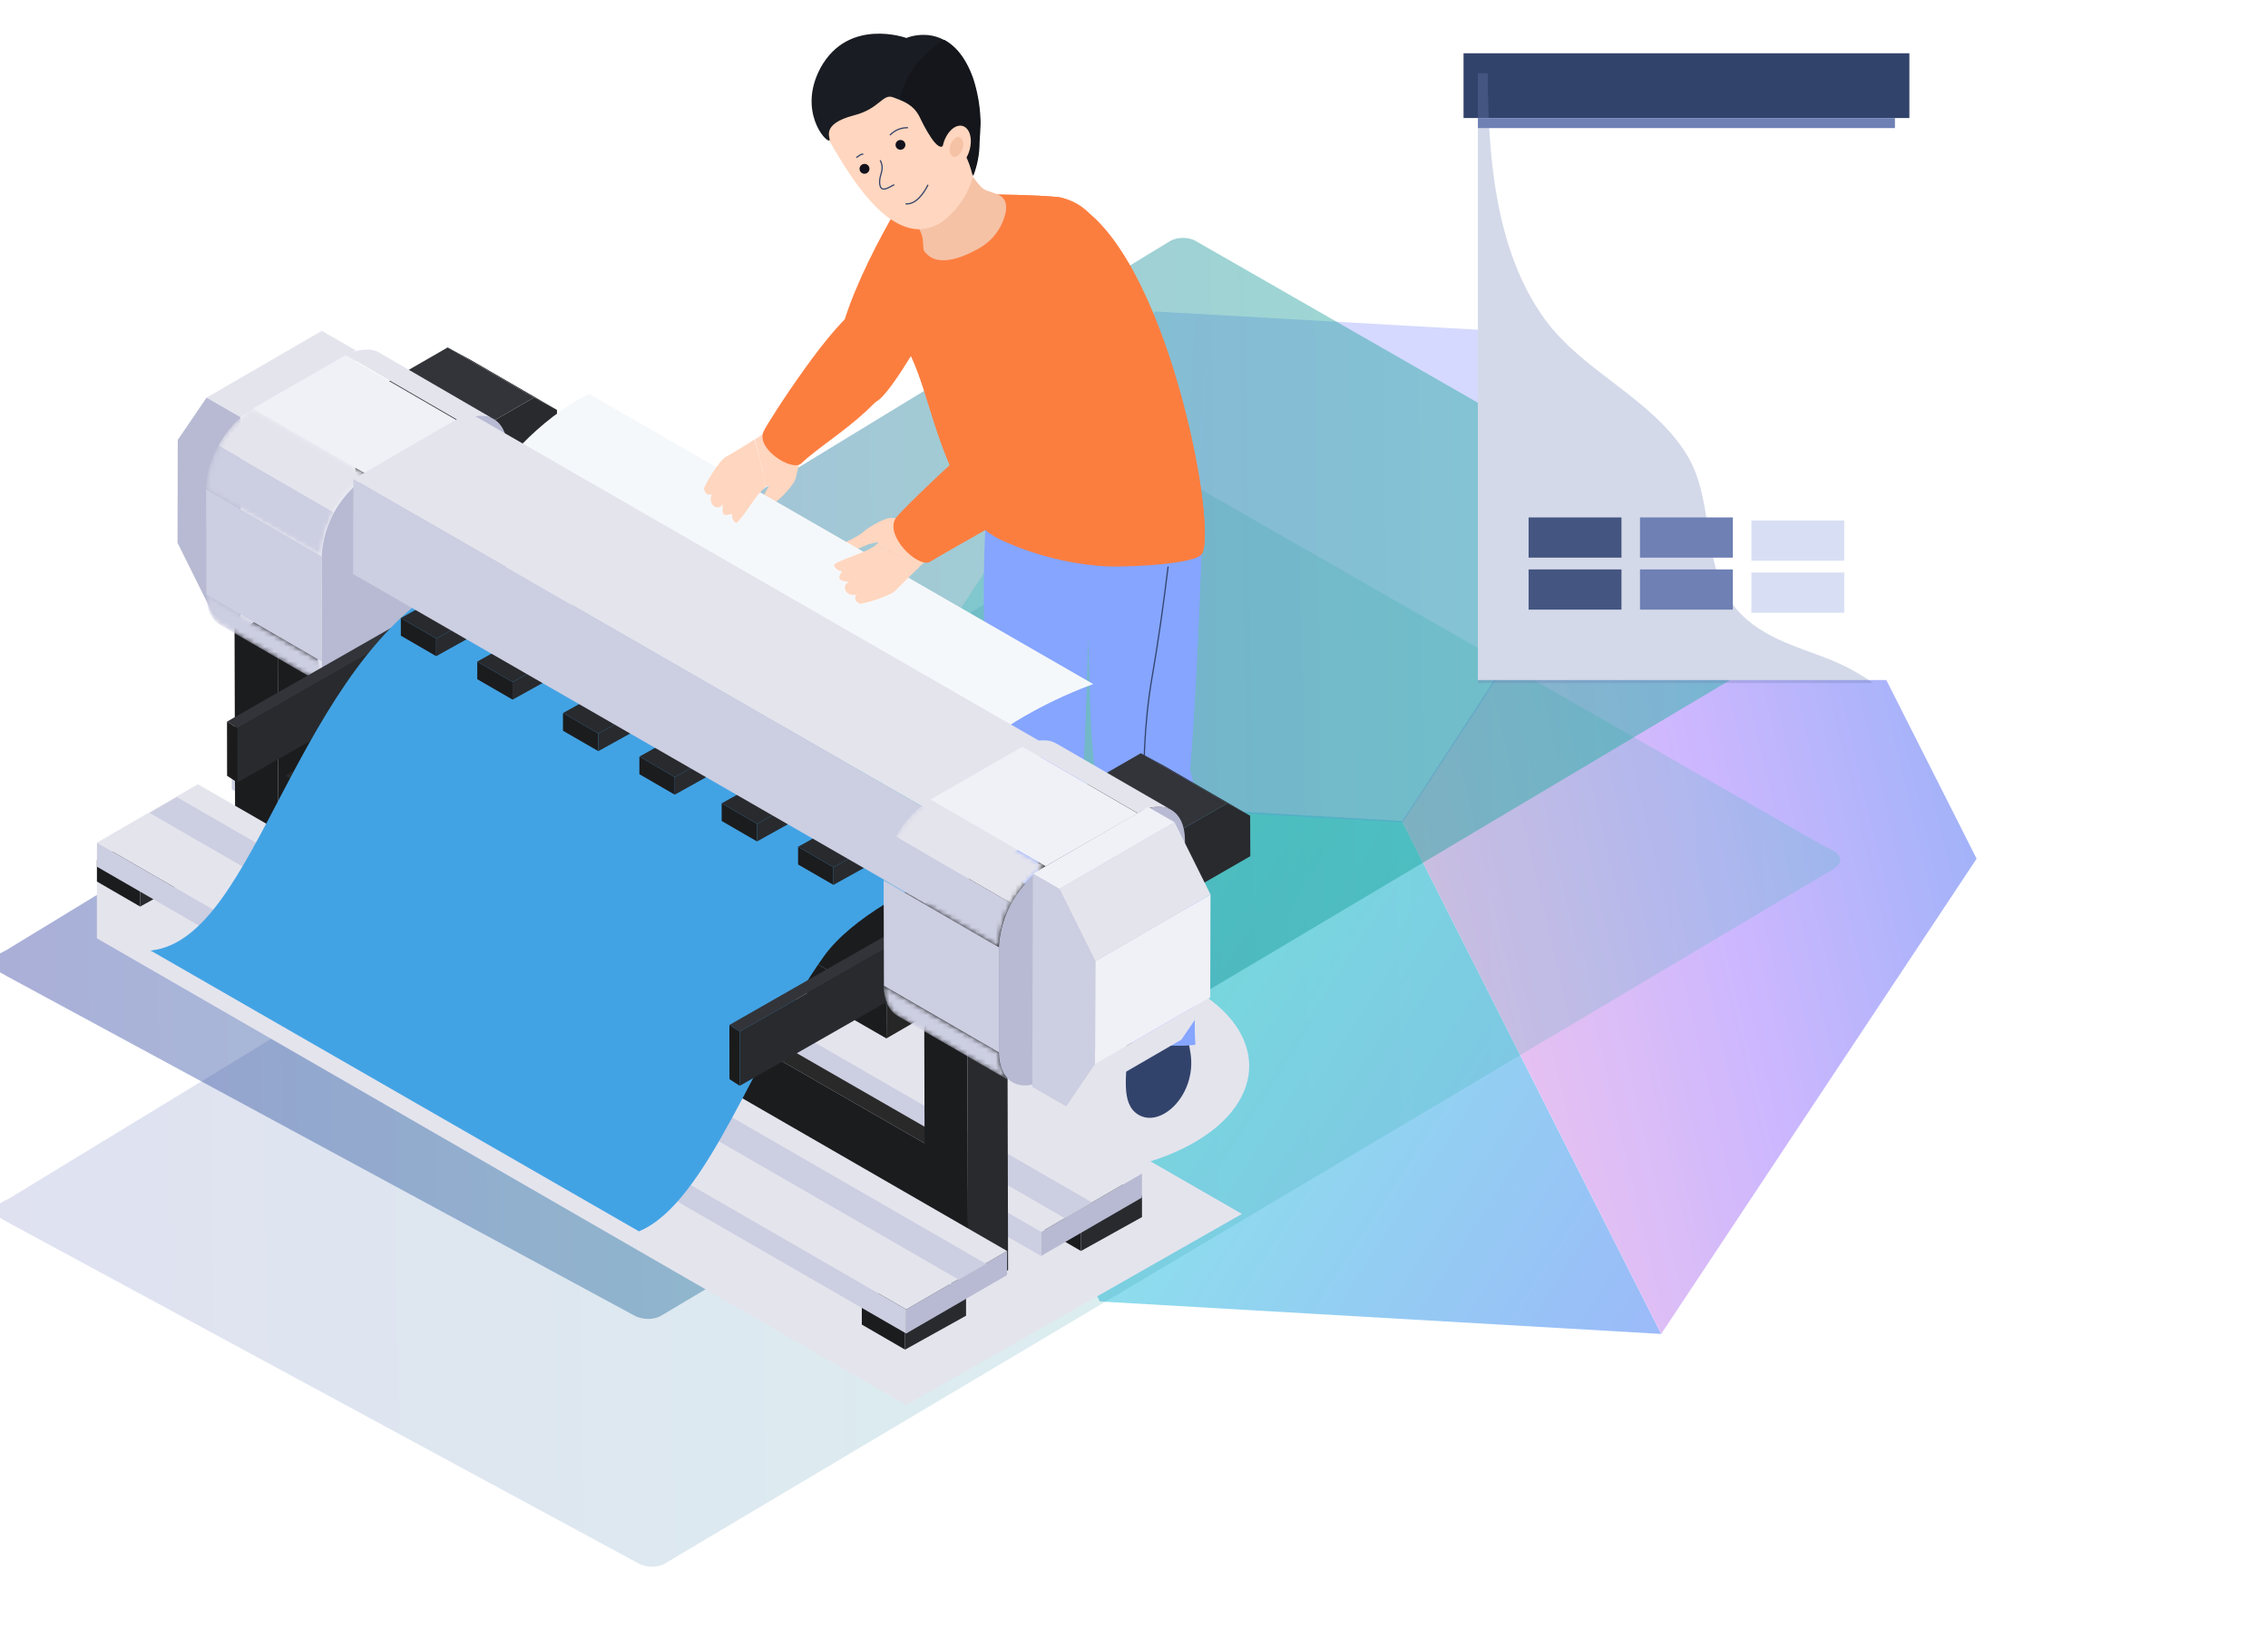 <?xml version="1.0" encoding="UTF-8"?>
<svg xmlns="http://www.w3.org/2000/svg" width="468" height="336" viewBox="0 0 468 336" fill="none">
  <g opacity="0.5">
    <g filter="url(#filter0_f_57_881)">
      <path d="M342.783 275.33L226.953 268.627L173.442 162.748L289.272 169.451L342.783 275.33Z" fill="url(#paint0_linear_57_881)"></path>
    </g>
    <g filter="url(#filter1_f_57_881)">
      <path d="M407.876 177.237L342.783 275.33L289.295 169.496L353.898 70.433L407.876 177.237Z" fill="url(#paint1_linear_57_881)"></path>
    </g>
    <g opacity="0.45" filter="url(#filter2_f_57_881)">
      <path d="M354.102 70.836L289.499 169.778L173.687 163.233L238.289 64.291L354.102 70.836Z" fill="url(#paint2_linear_57_881)"></path>
    </g>
  </g>
  <path opacity="0.3" d="M376.602 174.756L247.282 100.729C245.714 100.035 243.918 100.063 242.373 100.806L2.127 247.225C-2.387 249.572 -2.982 249.821 2.212 252.614L131.95 322.802C133.518 323.496 135.316 323.588 136.981 322.843L376.808 180.263C381.206 178.158 380.338 176.255 376.602 174.756Z" fill="url(#paint3_linear_57_881)" fill-opacity="0.5"></path>
  <path opacity="0.4" d="M375.802 123.745L246.48 49.598C244.912 48.904 243.116 48.932 241.571 49.675L1.325 196.095C-3.189 198.441 -3.784 198.69 1.41 201.483L131.148 271.671C132.716 272.366 134.514 272.457 136.179 271.712L375.886 129.134C380.404 127.027 379.536 125.124 375.802 123.745Z" fill="url(#paint4_linear_57_881)"></path>
  <g clip-path="url(#clip0_57_881)">
    <g style="mix-blend-mode:multiply">
      <path d="M246.359 235.852C261.575 227.158 261.575 212.9 246.359 204.134C231.142 195.367 206.479 195.44 191.262 204.134C188.823 205.507 186.596 207.225 184.65 209.234L89.296 154.173L20 181.935V193.672L186.99 290L256.271 250.559L237.377 239.691C240.504 238.747 243.517 237.46 246.359 235.852Z" fill="#E4E4ED"></path>
    </g>
    <path d="M158.33 88.882C158.678 88.534 159.027 88.157 159.361 87.795C161.939 89.285 164.239 91.207 166.163 93.475C165.878 93.726 165.606 93.992 165.349 94.272L165.146 94.518C164.855 95.967 164.521 97.329 164.201 98.691C163.881 100.053 160.931 103.038 160.321 103.386C158.751 104.386 157.763 106.081 156.367 107.313C155.219 108.327 154.653 106.878 154.725 106.617C155.19 105.168 157.879 102.01 157.923 101.705C157.966 101.401 158.853 100.256 158.591 100.082C158.388 100.218 158.184 100.363 157.981 100.517C157.428 97.199 156.629 93.939 155.772 90.707C156.665 90.158 157.52 89.548 158.33 88.882Z" fill="#FFD6BF"></path>
    <path d="M192.149 114.949L193.457 114.21C192.625 111.357 191.302 108.671 189.547 106.27C189.24 106.487 188.92 106.686 188.588 106.864L188.283 107.009C186.83 107.009 185.376 107.009 183.923 106.907C182.47 106.806 178.953 109.052 178.429 109.544C177.078 110.834 175.203 111.384 173.662 112.442C172.398 113.297 173.662 114.21 173.953 114.195C175.523 114.109 179.2 112.254 179.49 112.268C179.781 112.283 181.162 111.732 181.234 112.022L180.667 112.5C183.763 113.833 186.757 115.398 189.678 116.992C190.46 116.263 191.285 115.58 192.149 114.949Z" fill="#FFD6BF"></path>
    <path d="M187.498 39.08C193.312 30.169 205.2 39.08 201.61 47.586C197.28 57.523 192.147 67.094 186.263 76.203C179.432 86.636 179.359 83.694 174.258 78.811C168.241 73.044 181.656 48.093 187.498 39.08Z" fill="#FC7E3F"></path>
    <path d="M178.575 84.999C174.098 89.157 168.401 92.707 165.277 95.706C163.358 97.3 156.004 92.693 157.545 89.085C158.591 86.795 172.631 65.162 177.368 63.669C183.007 61.902 182.731 69.147 184.156 72.103C185.304 74.464 188.283 76 178.575 84.999Z" fill="#FC7E3F"></path>
    <path d="M197.919 212.9C200.157 214.783 207.569 214.769 211.304 210.451C211.856 209.571 212.515 208.763 213.266 208.046C214.033 207.485 214.977 207.217 215.926 207.292C217.524 207.118 221.012 206.017 220.794 203.25C220.431 198.396 218.338 194.903 213.615 195.657C213.011 195.744 212.421 195.905 211.856 196.135C206.973 201.859 193.094 208.843 197.919 212.9Z" fill="#171716"></path>
    <path d="M204.444 201.917C206.988 203.366 217.597 204.525 220.431 202.728C223.643 200.714 222.945 170.952 223.803 152.738C224.123 146.015 224.282 139.929 224.282 139.929C224.675 125.15 224.791 108.646 224.791 108.921C224.791 106.53 225.576 100.227 225.59 99.257L203.485 106.125C202.032 130.873 204.343 144.218 204.066 156.433C203.819 169.691 202.686 200.946 204.444 201.917Z" fill="#85A5FF"></path>
    <path d="M225.634 99.257L203.528 106.125C203.383 108.747 203.281 111.24 203.209 113.63C205.397 116.739 208.721 118.867 212.467 119.557C216.071 120.759 221.187 121.556 221.187 125.932C221.187 151.434 221.986 176.545 216.827 202.844C216.827 203.09 216.725 203.337 216.667 203.583C217.97 203.582 219.256 203.29 220.431 202.728C223.643 200.714 222.945 170.952 223.803 152.738C224.122 146.015 224.282 139.929 224.282 139.929C224.675 125.15 224.791 108.646 224.791 108.921C224.922 106.53 225.619 100.242 225.634 99.257Z" fill="#85A5FF"></path>
    <path d="M232.523 216.986C232.596 221.884 231.171 227.723 234.819 230.027C239.528 232.997 246.882 226.013 245.69 217.58C245.196 214.03 244.237 212.074 244.048 210.335C243.859 208.596 244.833 207.031 243.321 205.988C242.362 205.365 239.339 205.032 238.351 201.714C238.351 201.859 234.935 203.554 234.645 203.757C233.588 204.564 232.641 205.504 231.825 206.553C230.139 209.205 232.436 212.103 232.523 216.986Z" fill="#32436B"></path>
    <path d="M216.74 106.125C217.96 109.153 220.416 115.34 221.332 117.716C222.859 122.434 223.929 127.286 224.529 132.206C225.154 146.595 224.529 148.478 226.797 166.677C228.919 183.355 229.282 201.134 230.081 214.392C232.16 215.465 243.031 216.232 246.62 215.638C246.62 215.638 246.548 214.334 246.533 212.596C246.417 202.554 247.071 202.192 247.434 199.714C249.469 188.282 248.553 169.691 245.574 158.911C247.245 138.524 248.016 110.327 248.263 106.11L216.74 106.125Z" fill="#85A5FF"></path>
    <path d="M247.391 199.714C249.425 188.282 248.51 169.691 245.53 158.911C247.202 138.524 247.972 110.327 248.219 106.11H216.74C217.96 109.138 220.416 115.326 221.332 117.702C221.463 118.05 221.594 118.426 221.724 118.818C227.64 121.237 234.558 119.18 240.851 119.89C244.455 120.281 244.048 125.063 244.455 128.25C245.254 135.032 242.856 141.798 242.057 148.536C240.851 162.881 246.053 176.067 246.053 189.977C245.879 198.7 244.555 207.361 242.115 215.74C243.62 215.794 245.127 215.726 246.62 215.537C246.62 215.537 246.548 214.233 246.533 212.494C246.417 202.453 247.071 202.09 247.434 199.613L247.391 199.714Z" fill="#85A5FF"></path>
    <path d="M219.109 40.834C217.161 40.24 194.838 39.501 186.205 41.08C184.403 41.399 179.098 56.772 187.091 71.653C192.193 81.144 192.396 92.953 202.889 108.878C204.561 111.399 218.498 117.195 231.171 116.934C239.804 116.746 247.231 115.833 248.074 114.239C251.387 107.791 239.586 47.035 219.109 40.834Z" fill="#FC7E3F"></path>
    <path d="M204.706 98.416C211.624 93.388 215.722 89.23 218.6 81.115C223.149 68.292 223.062 54.7 220.751 41.471C220.211 41.227 219.658 41.014 219.094 40.834C217.146 40.24 194.823 39.501 186.19 41.08C184.388 41.399 179.083 56.772 187.077 71.653C191.553 79.985 192.265 90.113 199.474 103.212C200.904 101.303 202.678 99.677 204.706 98.416Z" fill="#FC7E3F"></path>
    <path d="M221.346 41.776C225.256 58.381 224.893 84.231 210.679 95.75C208.47 97.547 205.592 98.822 203.674 100.923C202.799 101.36 202.068 102.039 201.571 102.88C201.073 103.72 200.83 104.686 200.869 105.661C201.489 106.704 202.157 107.776 202.874 108.878C204.171 110.157 205.727 111.146 207.438 111.776C207.801 111.674 208.194 111.602 208.557 111.471C213.685 109.616 218.208 106.399 221.637 102.169C232.363 89.664 229.689 74.493 230.474 59.366C230.474 59.273 230.499 59.182 230.546 59.101C230.593 59.021 230.66 58.954 230.741 58.907C230.821 58.861 230.913 58.836 231.006 58.835C231.099 58.834 231.191 58.857 231.273 58.902C235.706 61.8 235.488 67.987 236.432 72.711C238.133 81.188 243.307 87.853 244.44 96.532C245.351 102.747 245.928 109.006 246.17 115.282C246.899 115.139 247.559 114.756 248.044 114.195C251.256 108.037 240.443 51.513 221.346 41.776Z" fill="#FC7E3F"></path>
    <path d="M190.681 51.773C191.048 52.319 191.534 52.774 192.103 53.106C192.672 53.437 193.309 53.635 193.966 53.686C196.044 53.918 198.747 53.106 201.945 51.295C203.414 50.49 204.683 49.367 205.659 48.007C206.635 46.648 207.293 45.088 207.584 43.442C208.005 39.254 203.994 40.283 202.395 38.53C201.776 37.857 201.208 37.141 200.695 36.385C199.932 35.275 199.285 34.09 198.762 32.85L186.074 41.051C186.074 41.051 188.414 44.717 189.911 47.745C190.754 49.397 190.318 51.223 190.681 51.773Z" fill="#F5C2A6"></path>
    <path d="M189.17 47.311C190.326 47.354 191.479 47.164 192.56 46.753C193.641 46.343 194.628 45.719 195.463 44.92C197.89 42.815 199.678 40.075 200.622 37.008C200.706 36.721 200.754 36.424 200.767 36.124C200.767 36.124 200.767 36.038 200.767 36.023C201.023 31.559 200.532 27.083 199.314 22.779C199.111 22.301 198.893 21.823 198.704 21.33C194.91 13.622 187.367 16.186 179.955 15.708C175.755 15.419 172.136 16.824 170.451 19.577C168.997 21.953 168.997 25.373 171.308 29.343C176.366 38.182 182.295 46.745 189.17 47.311Z" fill="#FFD6BF"></path>
    <path d="M171.148 28.981C171.584 28.677 168.968 25.677 176.307 23.779C181.496 22.446 182.121 19.273 184.286 20.084C186.234 20.809 188.501 21.533 189.78 24.17C190.376 25.445 193.849 32.56 194.837 29.488C195.462 27.547 195.768 29.068 196.756 29.488C199.401 30.72 200.331 34.893 200.723 36.284C201.583 34.081 202.022 31.736 202.017 29.372C202.017 29.01 202.308 25.822 202.206 24.504C202.083 21.723 201.595 18.971 200.753 16.317C196.393 3.711 187.033 7.84 187.033 7.84C187.033 7.84 175.101 3.493 169.317 13.999C164.564 22.852 170.407 29.503 171.148 28.981Z" fill="#191C22"></path>
    <path d="M191.815 10.55C188.646 13.065 186.473 16.617 185.681 20.577C186.59 20.862 187.432 21.327 188.156 21.945C188.881 22.562 189.472 23.319 189.896 24.17C190.507 25.445 193.965 32.56 194.954 29.488C195.579 27.547 195.884 29.068 196.872 29.488C199.517 30.72 200.447 34.893 200.84 36.284C201.7 34.081 202.138 31.736 202.133 29.372C202.133 29.01 202.424 25.822 202.322 24.504C202.199 21.723 201.711 18.971 200.869 16.317C199.27 11.753 197.032 9.391 194.823 8.217C193.72 8.857 192.708 9.642 191.815 10.55Z" fill="#14161B"></path>
    <path d="M196.058 34.647C197.512 35.096 199.299 33.516 200.026 31.125C200.753 28.735 200.142 26.46 198.66 26.011C197.177 25.561 195.419 27.141 194.692 29.532C193.966 31.922 194.576 34.197 196.058 34.647Z" fill="#FFD6BF"></path>
    <path d="M196.741 32.357C197.439 32.56 198.195 31.821 198.616 30.705C199.038 29.59 198.616 28.517 197.977 28.3C197.337 28.083 196.523 28.836 196.117 29.952C195.71 31.067 196.058 32.14 196.741 32.357Z" fill="#F5C2A6"></path>
    <path d="M208.702 48.108C210.287 36.226 226.797 39.631 227.233 49.991C227.828 63.959 226.724 74.247 225.401 86.607C223.483 100.546 221.971 97.576 214.414 95.04C205.461 92.04 207.089 60.12 208.702 48.108Z" fill="#FC7E3F"></path>
    <path d="M213.833 103.386C207.889 106.907 196.088 113.413 191.873 115.978C189.373 117.282 182.353 110.443 184.911 106.835C186.612 104.545 212.016 80.072 217.582 79.55C224.253 78.942 222.204 86.795 223.076 90.476C223.774 93.359 226.68 95.764 213.833 103.386Z" fill="#FC7E3F"></path>
    <path d="M241.04 116.934C240.095 124.7 239.019 132.351 237.711 139.871C234.398 159.041 236.839 179.197 237.057 198.903" stroke="#32436B" stroke-width="0.25" stroke-miterlimit="10"></path>
    <path d="M186.757 278.568L177.833 273.395V268.946L186.757 274.105V278.568Z" fill="#1B1C1E"></path>
    <path d="M186.757 274.105L177.833 268.946L190.419 261.948L199.343 267.121L186.757 274.105Z" fill="#282A2E"></path>
    <path d="M199.343 267.121V271.569L186.757 278.568V274.105L199.343 267.121Z" fill="#282A2E"></path>
    <path d="M28.924 187.122L20 181.95V177.501L28.924 182.66V187.122Z" fill="#1B1C1E"></path>
    <path d="M28.924 182.66L20 177.501L32.586 170.503L41.495 175.676L28.924 182.66Z" fill="#282A2E"></path>
    <path d="M41.495 175.676V180.124L28.924 187.122V182.66L41.495 175.676Z" fill="#282A2E"></path>
    <path d="M223.061 258.209L214.138 253.037V248.588L223.061 253.746V258.209Z" fill="#1B1C1E"></path>
    <path d="M223.061 253.747L214.138 248.588L226.724 241.59L235.647 246.762L223.061 253.747Z" fill="#282A2E"></path>
    <path d="M235.648 246.762V251.211L223.062 258.209V253.747L235.648 246.762Z" fill="#282A2E"></path>
    <path d="M214.836 254.268L235.648 242.198L235.633 247.183L214.821 259.238L214.836 254.268Z" fill="#B7BAD2"></path>
    <path d="M47.846 157.926L68.658 145.87L235.647 242.198L214.835 254.268L47.846 157.926Z" fill="#E4E4ED"></path>
    <path d="M214.836 254.268L214.821 259.238L47.831 162.896L47.846 157.926L214.836 254.268Z" fill="#CCCEE1"></path>
    <path d="M52.744 155.115L58.354 151.854L225.343 248.197L219.733 251.443L52.744 155.115Z" fill="#CCCEE1"></path>
    <path d="M57.453 185.558L48.544 180.399L48.326 104.82L57.235 109.993L57.453 185.558Z" fill="#1B1C1E"></path>
    <path d="M57.235 109.993L48.326 104.821L56.566 100.082L65.49 105.255L57.235 109.993Z" fill="#282A2E"></path>
    <path d="M65.49 105.255L65.693 180.819L57.453 185.558L57.235 109.993L65.49 105.255Z" fill="#1B1C1E"></path>
    <path d="M191.088 236.156L194.053 234.432L193.966 250.559L191.001 252.283L191.088 236.156Z" fill="#282A2E"></path>
    <path d="M58.877 160.099L61.842 158.375L194.053 234.432L191.088 236.156L58.877 160.099Z" fill="#292929"></path>
    <path d="M191.088 236.156L191.001 252.283L58.79 176.226L58.877 160.099L191.088 236.156Z" fill="#1B1C1E"></path>
    <path d="M199.779 266.874L190.855 261.716L190.652 186.152L199.561 191.31L199.779 266.874Z" fill="#1B1C1E"></path>
    <path d="M199.561 191.31L190.652 186.152L198.892 181.399L207.816 186.572L199.561 191.31Z" fill="#282A2E"></path>
    <path d="M207.816 186.572L208.019 262.136L199.779 266.874L199.561 191.31L207.816 186.572Z" fill="#282A2E"></path>
    <path d="M187.004 270.265L207.816 258.209L207.801 263.179L186.99 275.235L187.004 270.265Z" fill="#B7BAD2"></path>
    <path d="M20.014 173.922L40.826 161.867L207.816 258.209L187.004 270.265L20.014 173.922Z" fill="#E4E4ED"></path>
    <path d="M30.886 167.793L36.495 164.533L203.485 260.876L197.86 264.136L30.886 167.793Z" fill="#CCCEE1"></path>
    <path d="M187.004 270.265L186.989 275.235L20 178.892L20.015 173.922L187.004 270.265Z" fill="#CCCEE1"></path>
    <path d="M110.209 82.043L92.376 71.711L97.1 74.276L114.932 84.607L110.209 82.043Z" fill="#1B1C1E"></path>
    <path d="M89.063 107.863L71.216 97.532L71.187 83.912L89.019 94.243L89.063 107.863Z" fill="#1B1C1E"></path>
    <path d="M89.019 94.243L71.187 83.912L92.377 71.711L110.209 82.043L89.019 94.243Z" fill="#323439"></path>
    <path d="M110.209 82.043L114.932 84.607L114.962 92.953L89.063 107.863L89.019 94.243L110.209 82.043Z" fill="#282A2E"></path>
    <path d="M253.247 165.794L235.415 155.462L240.138 158.042L257.971 168.373L253.247 165.794Z" fill="#1B1C1E"></path>
    <path d="M232.101 191.629L214.254 181.283L214.225 167.663L232.058 177.994L232.101 191.629Z" fill="#1B1C1E"></path>
    <path d="M232.058 177.994L214.225 167.663L235.415 155.462L253.247 165.794L232.058 177.994Z" fill="#323439"></path>
    <path d="M253.247 165.794L257.971 168.373L258 176.719L232.101 191.629L232.058 177.994L253.247 165.794Z" fill="#282A2E"></path>
    <path d="M49.619 86.1L73.41 72.32L73.28 116.296L49.503 130.076L49.619 86.1Z" fill="#F0F0F7"></path>
    <path d="M42.629 82.072L66.405 68.292L73.41 72.32L49.619 86.1L42.629 82.072Z" fill="#E4E4ED"></path>
    <path d="M49.619 86.1L49.503 130.076L44.024 126.917L36.626 112.022L36.684 90.794L42.629 82.072L49.619 86.1Z" fill="#B7BAD2"></path>
    <mask id="mask0_57_881" style="mask-type:luminance" maskUnits="userSpaceOnUse" x="42" y="122" width="28" height="21">
      <path d="M69.196 142.74L45.404 128.961C43.675 127.961 42.585 125.816 42.585 122.773L66.362 136.539C66.376 139.596 67.452 141.755 69.196 142.74Z" fill="white"></path>
    </mask>
    <g mask="url(#mask0_57_881)">
      <path d="M69.196 142.74L45.404 128.961C43.675 127.961 42.585 125.816 42.585 122.773L66.362 136.539C66.362 139.596 67.452 141.741 69.268 142.74H69.196Z" fill="#CCCEE1"></path>
    </g>
    <path d="M95.821 86.694L96.49 86.404H96.577L97.173 86.187H97.318C97.523 86.12 97.731 86.067 97.943 86.027H98.074L98.626 85.94H98.713C98.912 85.926 99.111 85.926 99.309 85.94H99.44H100.007C100.189 85.959 100.369 85.993 100.545 86.042H100.661C100.849 86.084 101.034 86.142 101.213 86.216H101.315L101.853 86.491L78.134 72.711C77.962 72.61 77.782 72.523 77.596 72.45H77.509C77.33 72.377 77.145 72.319 76.957 72.276C76.776 72.227 76.591 72.194 76.404 72.175C76.216 72.161 76.026 72.161 75.838 72.175H75.707C75.508 72.161 75.309 72.161 75.111 72.175H75.024L74.472 72.262H74.341C74.124 72.301 73.911 72.355 73.701 72.421H73.57L72.975 72.639H72.887L72.204 72.928H72.059L71.361 73.305L95.138 87.085L95.836 86.708L95.821 86.694Z" fill="#E4E4ED"></path>
    <path d="M66.362 136.553L42.585 122.759L42.527 100.995L66.304 114.775L66.362 136.553Z" fill="#CCCEE1"></path>
    <path d="M75.968 98.097L52.177 84.317L71.187 73.378L94.963 87.157L75.968 98.097Z" fill="#F0F0F7"></path>
    <mask id="mask1_57_881" style="mask-type:luminance" maskUnits="userSpaceOnUse" x="42" y="84" width="34" height="31">
      <path d="M66.304 114.775L42.527 100.995C42.701 97.653 43.666 94.4 45.343 91.501C47.02 88.602 49.362 86.141 52.177 84.317L75.968 98.097C73.151 99.919 70.806 102.38 69.126 105.279C67.447 108.177 66.479 111.432 66.304 114.775Z" fill="white"></path>
    </mask>
    <g mask="url(#mask1_57_881)">
      <path d="M66.304 114.775L42.527 100.995C42.617 97.822 43.495 94.72 45.085 91.968L68.862 105.733C67.274 108.491 66.395 111.597 66.304 114.775Z" fill="#CCCEE1"></path>
      <path d="M68.862 105.733L45.085 91.968C46.721 88.832 49.17 86.191 52.177 84.317L75.968 98.097C72.961 99.968 70.508 102.604 68.862 105.733Z" fill="#E4E4ED"></path>
    </g>
    <path d="M94.964 87.157C100.312 84.071 104.672 86.549 104.687 92.678V114.413C104.513 117.755 103.547 121.008 101.87 123.907C100.193 126.806 97.851 129.267 95.036 131.091L76.085 142.074C70.736 145.146 66.376 142.682 66.362 136.539V114.804C66.537 111.461 67.505 108.206 69.185 105.308C70.865 102.409 73.209 99.948 76.027 98.126L94.964 87.157Z" fill="#B7BAD2"></path>
    <path d="M182.949 207.22L218.614 186.543L218.585 193.672L182.906 214.334L182.949 207.22Z" fill="#262626"></path>
    <path d="M64.85 139.234L100.53 118.571L218.614 186.543L182.949 207.22L64.85 139.234Z" fill="#1B1C1E"></path>
    <path d="M182.949 207.22L182.906 214.334L64.821 146.363L64.85 139.234L182.949 207.22Z" fill="#1B1C1E"></path>
    <path d="M48.98 150.318L46.843 148.942L83.744 127.859L85.88 129.236L48.98 150.318Z" fill="#323439"></path>
    <path d="M48.98 161.505L46.858 160.128L46.843 148.942L48.98 150.318V161.505Z" fill="#1B1B1B"></path>
    <path d="M48.98 150.318L85.88 129.236V140.422L48.98 161.505V150.318Z" fill="#282A2E"></path>
    <path d="M94.76 118.89C60.563 136.423 53.427 193.918 31.075 196.193L131.85 254.152C146.078 248.211 155.83 217.116 170.043 197.338C175.682 189.47 188.937 182.384 198.384 178.892L198.849 178.733L94.76 118.89Z" fill="#42A3E4"></path>
    <path d="M125.033 117.905C149.74 130.511 172.805 145.971 196.8 159.795C202.439 151.941 215.693 144.841 225.14 141.364L225.605 141.204L121.531 81.275C111.081 86.636 103.16 95.764 96.562 105.82C106.368 109.066 115.89 113.108 125.033 117.905Z" fill="#F5F8FB"></path>
    <path d="M152.647 212.929L150.51 211.552L187.411 190.47L189.547 191.846L152.647 212.929Z" fill="#323439"></path>
    <path d="M152.647 224.115L150.525 222.738L150.51 211.552L152.647 212.929V224.115Z" fill="#1B1B1B"></path>
    <path d="M152.647 212.929L189.547 191.846V203.032L152.647 224.115V212.929Z" fill="#282A2E"></path>
    <path d="M90.008 135.437L82.712 131.206V127.569L90.008 131.8V135.437Z" fill="#1B1C1E"></path>
    <path d="M90.008 131.8L82.712 127.569L93.002 121.846L100.297 126.077L90.008 131.8Z" fill="#282A2E"></path>
    <path d="M100.298 126.077V129.714L90.008 135.437V131.8L100.298 126.077Z" fill="#282A2E"></path>
    <path d="M105.777 144.407L98.481 140.19V136.553L105.777 140.77V144.407Z" fill="#1B1C1E"></path>
    <path d="M105.777 140.77L98.481 136.553L108.77 130.83L116.066 135.061L105.777 140.77Z" fill="#282A2E"></path>
    <path d="M116.066 135.061V138.698L105.777 144.407V140.77L116.066 135.061Z" fill="#282A2E"></path>
    <path d="M123.464 155.042L116.168 150.826V147.174L123.464 151.405V155.042Z" fill="#1B1C1E"></path>
    <path d="M123.464 151.405L116.168 147.174L126.458 141.465L133.753 145.682L123.464 151.405Z" fill="#282A2E"></path>
    <path d="M133.754 145.682V149.333L123.464 155.042V151.405L133.754 145.682Z" fill="#282A2E"></path>
    <path d="M139.233 164.026L131.937 159.795V156.158L139.233 160.389V164.026Z" fill="#1B1C1E"></path>
    <path d="M139.233 160.389L131.937 156.158L142.226 150.434L149.522 154.665L139.233 160.389Z" fill="#282A2E"></path>
    <path d="M149.522 154.665V158.302L139.233 164.026V160.389L149.522 154.665Z" fill="#282A2E"></path>
    <path d="M156.208 173.676L148.912 169.445V165.808L156.208 170.039V173.676Z" fill="#1B1C1E"></path>
    <path d="M156.208 170.039L148.912 165.808L159.202 160.085L166.497 164.316L156.208 170.039Z" fill="#282A2E"></path>
    <path d="M166.497 164.316V167.953L156.208 173.676V170.039L166.497 164.316Z" fill="#282A2E"></path>
    <path d="M171.976 182.645L164.681 178.429V174.777L171.976 179.008V182.645Z" fill="#1B1C1E"></path>
    <path d="M171.976 179.008L164.681 174.777L174.97 169.068L182.266 173.285L171.976 179.008Z" fill="#282A2E"></path>
    <path d="M182.266 173.285V176.936L171.977 182.645V179.008L182.266 173.285Z" fill="#282A2E"></path>
    <path d="M191.001 166.866L214.778 153.101L214.734 172.691L190.943 186.471L191.001 166.866Z" fill="#E4E4ED"></path>
    <path d="M72.916 98.894L96.693 85.114L214.777 153.101L191 166.866L72.916 98.894Z" fill="#E4E4ED"></path>
    <path d="M191.001 166.866L190.943 186.47L72.858 118.484L72.916 98.894L191.001 166.866Z" fill="#CCCEE1"></path>
    <mask id="mask2_57_881" style="mask-type:luminance" maskUnits="userSpaceOnUse" x="182" y="203" width="28" height="21">
      <path d="M209.008 223.463L185.231 209.683C183.487 208.669 182.411 206.524 182.324 203.481L206.101 217.261C206.188 220.304 207.264 222.449 209.008 223.463Z" fill="white"></path>
    </mask>
    <g mask="url(#mask2_57_881)">
      <path d="M209.008 223.463L185.231 209.683C183.487 208.669 182.411 206.524 182.324 203.481L206.101 217.261C206.101 220.304 207.191 222.449 209.008 223.463Z" fill="#CCCEE1"></path>
    </g>
    <path d="M206.174 217.261L182.397 203.481L182.339 181.718L206.115 195.498L206.174 217.261Z" fill="#CCCEE1"></path>
    <path d="M215.78 178.805L192.003 165.026L210.999 154.1L234.775 167.88L215.78 178.805Z" fill="#F0F0F7"></path>
    <path d="M217.902 153.419C217.513 153.204 217.098 153.039 216.667 152.927C214.696 152.567 212.663 152.988 210.999 154.1L234.776 167.837C236.44 166.725 238.473 166.304 240.444 166.663C240.878 166.763 241.295 166.929 241.679 167.156L217.902 153.419Z" fill="#E4E4ED"></path>
    <mask id="mask3_57_881" style="mask-type:luminance" maskUnits="userSpaceOnUse" x="182" y="165" width="34" height="31">
      <path d="M206.115 195.498L182.339 181.718C182.515 178.373 183.483 175.117 185.163 172.216C186.842 169.315 189.186 166.851 192.003 165.026L215.78 178.805C212.966 180.633 210.624 183.098 208.944 185.998C207.265 188.899 206.296 192.153 206.115 195.498Z" fill="white"></path>
    </mask>
    <g mask="url(#mask3_57_881)">
      <path d="M206.115 195.498L182.339 181.718C182.43 178.54 183.309 175.434 184.897 172.676L208.688 186.456C207.102 189.215 206.219 192.319 206.115 195.498Z" fill="#CCCEE1"></path>
      <path d="M208.688 186.456L184.896 172.676C186.547 169.545 188.999 166.906 192.003 165.026L215.78 178.805C212.78 180.687 210.333 183.326 208.688 186.456Z" fill="#E4E4ED"></path>
    </g>
    <path d="M234.775 167.837C240.138 164.75 244.484 167.228 244.513 173.357V195.092C244.333 198.436 243.363 201.691 241.684 204.591C240.005 207.492 237.663 209.956 234.848 211.784L215.853 222.709C210.49 225.796 206.145 223.318 206.115 217.189V195.454C206.296 192.11 207.265 188.855 208.944 185.955C210.624 183.054 212.966 180.59 215.78 178.762L234.775 167.837Z" fill="#B7BAD2"></path>
    <path d="M225.954 219.623L249.73 205.843L243.786 214.581L220.01 228.36L225.954 219.623Z" fill="#E4E4ED"></path>
    <path d="M226.012 198.396L249.788 184.616L249.73 205.843L225.954 219.623L226.012 198.396Z" fill="#F0F0F7"></path>
    <path d="M218.6 183.5L242.377 169.72L249.789 184.616L226.012 198.396L218.6 183.5Z" fill="#E4E4ED"></path>
    <path d="M213.135 180.341L236.912 166.562L242.377 169.72L218.6 183.5L213.135 180.341Z" fill="#F0F0F7"></path>
    <path d="M218.6 183.5L226.012 198.396L225.954 219.623L220.01 228.36L213.004 224.332L213.135 180.341L218.6 183.5Z" fill="#CCCEE1"></path>
    <path d="M180.74 112.5C178.487 114.195 174.607 115.007 172.296 116.383C171.686 116.76 172.776 117.832 173.749 117.905C173.614 118.188 173.463 118.463 173.299 118.731C172.79 119.774 173.808 119.875 175.319 120.18C175.034 120.209 174.771 120.348 174.587 120.567C174.402 120.786 174.31 121.068 174.331 121.353C174.331 122.194 175.319 123.121 176.99 122.701C176.424 122.802 175.944 123.933 177.499 124.643C179.677 124.222 181.791 123.525 183.792 122.571C184.233 122.346 184.636 122.052 184.984 121.701C185.245 121.44 187.716 118.905 189.809 116.948C186.83 115.384 183.836 113.833 180.74 112.5Z" fill="#FFD6BF"></path>
    <path d="M157.981 100.517C155.786 102.285 154.086 105.849 152.167 107.762C151.659 108.269 150.903 106.965 151.019 106.038C150.71 106.104 150.405 106.187 150.104 106.284C148.97 106.53 149.115 105.516 149.13 103.98C149.081 104.121 149.005 104.251 148.905 104.362C148.804 104.472 148.682 104.562 148.547 104.624C148.411 104.686 148.263 104.72 148.114 104.724C147.964 104.728 147.816 104.702 147.677 104.647C146.877 104.415 146.223 103.198 147.008 101.749C146.776 102.27 145.555 102.459 145.25 100.792C146.178 98.786 147.36 96.906 148.767 95.199C149.082 94.82 149.461 94.496 149.886 94.243C150.22 94.069 153.272 92.287 155.699 90.707C156.615 93.939 157.429 97.199 157.981 100.517Z" fill="#FFD6BF"></path>
    <path d="M185.028 30.546C185.205 30.753 185.458 30.882 185.73 30.904C186.003 30.925 186.273 30.838 186.481 30.662C186.631 30.53 186.74 30.358 186.792 30.165C186.845 29.973 186.839 29.769 186.777 29.58C186.714 29.391 186.596 29.224 186.439 29.101C186.282 28.978 186.091 28.904 185.892 28.888C185.693 28.872 185.493 28.915 185.318 29.011C185.143 29.108 185 29.254 184.908 29.431C184.816 29.608 184.778 29.808 184.799 30.006C184.82 30.205 184.9 30.392 185.028 30.546Z" fill="#12121C"></path>
    <path d="M177.601 35.501C177.778 35.709 178.031 35.837 178.303 35.859C178.576 35.881 178.846 35.794 179.054 35.617C179.26 35.443 179.388 35.193 179.41 34.924C179.432 34.655 179.346 34.388 179.17 34.183C178.995 33.977 178.745 33.849 178.475 33.828C178.205 33.806 177.938 33.892 177.732 34.067C177.526 34.241 177.397 34.489 177.372 34.758C177.348 35.026 177.43 35.293 177.601 35.501Z" fill="#12121C"></path>
    <path d="M191.495 38.139C190.637 39.921 188.922 42.312 186.859 42.065" stroke="#32436B" stroke-width="0.25" stroke-miterlimit="10"></path>
    <path d="M187.353 26.358C186.661 26.338 185.973 26.464 185.334 26.729C184.695 26.994 184.12 27.391 183.647 27.894" stroke="#32436B" stroke-width="0.25" stroke-miterlimit="10"></path>
    <path d="M178.139 31.879C177.775 31.589 176.961 32.444 176.685 32.502" stroke="#32436B" stroke-width="0.25" stroke-miterlimit="10"></path>
    <path d="M181.627 33.082C182.629 35.023 181.423 35.98 181.51 37.733C181.656 40.167 183.603 38.501 184.533 38.124" stroke="#32436B" stroke-width="0.25" stroke-miterlimit="10"></path>
  </g>
  <g clip-path="url(#clip1_57_881)">
    <path d="M391.018 15.13H304.969V140.359H391.018V15.13Z" fill="white"></path>
    <path d="M394 11H302V24.365H394V11Z" fill="#32436B"></path>
    <path d="M334.588 106.799H315.426V115.099H334.588V106.799Z" fill="#32436B"></path>
    <path d="M357.574 106.799H338.412V115.099H357.574V106.799Z" fill="#6E80B4"></path>
    <path d="M380.561 107.441H361.399V115.74H380.561V107.441Z" fill="#D8DFF4"></path>
    <path d="M334.588 117.531H315.426V125.831H334.588V117.531Z" fill="#32436B"></path>
    <path d="M357.574 117.531H338.412V125.831H357.574V117.531Z" fill="#6E80B4"></path>
    <path d="M380.561 118.173H361.399V126.472H380.561V118.173Z" fill="#D8DFF4"></path>
    <path d="M391.018 24.365H304.969V26.436H391.018V24.365Z" fill="#6E80B4"></path>
    <path opacity="0.3" d="M377.125 135.935C371.321 133.689 364.983 131.925 360.222 127.675C350.113 118.681 354.606 104.166 347.893 93.555C340.552 81.981 326.698 76.809 318.702 65.796C308.512 51.656 307.041 32.076 307.001 15.25C307.001 15.25 307.001 15.17 307.001 15.13H304.969V141H386.539C383.615 138.94 380.454 137.24 377.125 135.935Z" fill="#6E80B4"></path>
  </g>
  <defs>
    <filter id="filter0_f_57_881" x="113.442" y="102.748" width="289.341" height="232.581" filterUnits="userSpaceOnUse" color-interpolation-filters="sRGB">
      <feFlood flood-opacity="0" result="BackgroundImageFix"></feFlood>
      <feBlend mode="normal" in="SourceGraphic" in2="BackgroundImageFix" result="shape"></feBlend>
      <feGaussianBlur stdDeviation="30" result="effect1_foregroundBlur_57_881"></feGaussianBlur>
    </filter>
    <filter id="filter1_f_57_881" x="229.295" y="10.434" width="238.582" height="324.897" filterUnits="userSpaceOnUse" color-interpolation-filters="sRGB">
      <feFlood flood-opacity="0" result="BackgroundImageFix"></feFlood>
      <feBlend mode="normal" in="SourceGraphic" in2="BackgroundImageFix" result="shape"></feBlend>
      <feGaussianBlur stdDeviation="30" result="effect1_foregroundBlur_57_881"></feGaussianBlur>
    </filter>
    <filter id="filter2_f_57_881" x="113.687" y="4.291" width="300.414" height="225.487" filterUnits="userSpaceOnUse" color-interpolation-filters="sRGB">
      <feFlood flood-opacity="0" result="BackgroundImageFix"></feFlood>
      <feBlend mode="normal" in="SourceGraphic" in2="BackgroundImageFix" result="shape"></feBlend>
      <feGaussianBlur stdDeviation="30" result="effect1_foregroundBlur_57_881"></feGaussianBlur>
    </filter>
    <linearGradient id="paint0_linear_57_881" x1="380.35" y1="299.382" x2="176.568" y2="166.734" gradientUnits="userSpaceOnUse">
      <stop stop-color="#4557FF"></stop>
      <stop offset="1" stop-color="#00FFC3"></stop>
    </linearGradient>
    <linearGradient id="paint1_linear_57_881" x1="262.559" y1="116.596" x2="400.245" y2="84.381" gradientUnits="userSpaceOnUse">
      <stop stop-color="#E88ED6"></stop>
      <stop offset="0.542" stop-color="#996FFF"></stop>
      <stop offset="1" stop-color="#3165EF"></stop>
    </linearGradient>
    <linearGradient id="paint2_linear_57_881" x1="314.634" y1="120.403" x2="191.43" y2="112.456" gradientUnits="userSpaceOnUse">
      <stop offset="0.547" stop-color="#4557FF"></stop>
      <stop offset="1" stop-color="#00FFC3"></stop>
    </linearGradient>
    <linearGradient id="paint3_linear_57_881" x1="-1.975" y1="214.78" x2="380.243" y2="208.783" gradientUnits="userSpaceOnUse">
      <stop stop-color="#2B369E"></stop>
      <stop offset="1" stop-color="#00BD90"></stop>
    </linearGradient>
    <linearGradient id="paint4_linear_57_881" x1="-2.776" y1="163.685" x2="379.441" y2="157.689" gradientUnits="userSpaceOnUse">
      <stop stop-color="#2B369E"></stop>
      <stop offset="1" stop-color="#00BD90"></stop>
    </linearGradient>
    <clipPath id="clip0_57_881">
      <rect width="238" height="283" fill="white" transform="translate(20 7)"></rect>
    </clipPath>
    <clipPath id="clip1_57_881">
      <rect width="92" height="130" fill="white" transform="translate(302 11)"></rect>
    </clipPath>
  </defs>
</svg>
